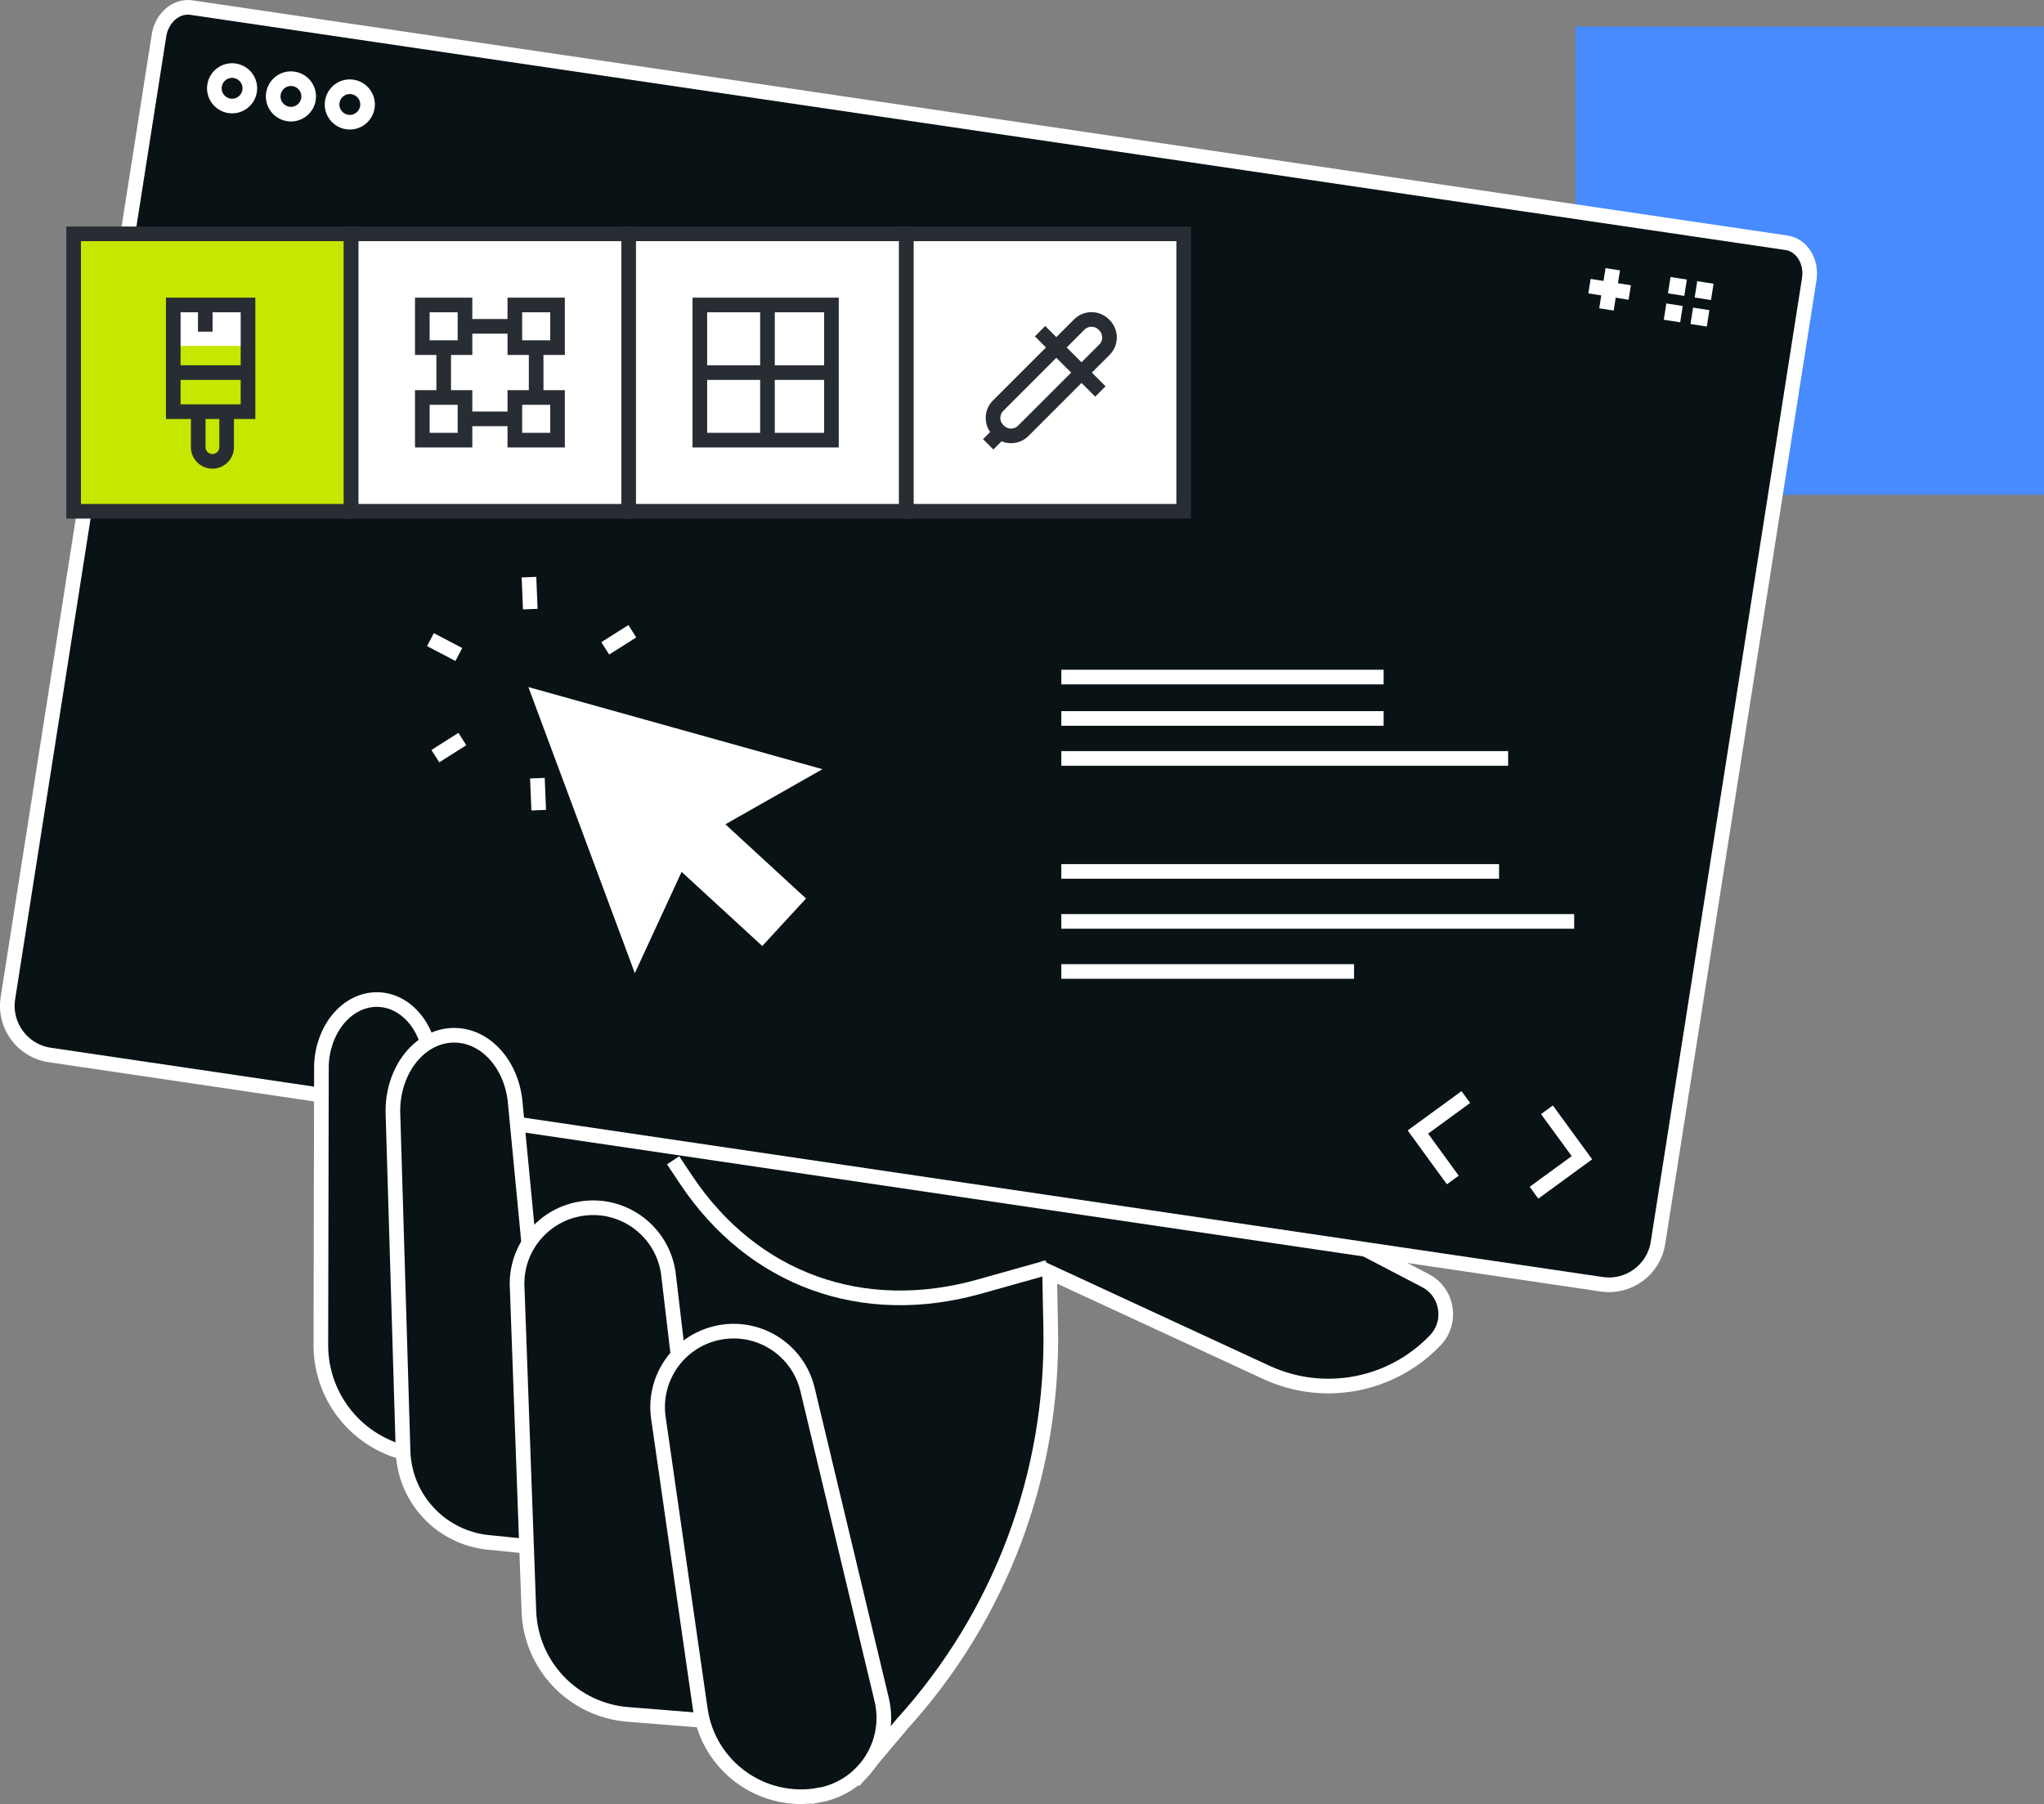 <?xml version="1.0" encoding="UTF-8"?>
<svg id="Layer_2" data-name="Layer 2" xmlns="http://www.w3.org/2000/svg" viewBox="0 0 279.22 246.5">
  <rect x="0" y="0" width="279.22" height="246.5" fill="#808080" stroke="none"/>
  <defs>
    <style>
      .cls-1 {
        stroke: #000;
      }

      .cls-1, .cls-2, .cls-3, .cls-4, .cls-5, .cls-6, .cls-7 {
        stroke-width: 2px;
      }

      .cls-1, .cls-5, .cls-6, .cls-7 {
        fill: none;
      }

      .cls-2, .cls-8 {
        fill: #c6e700;
      }

      .cls-2, .cls-3, .cls-4, .cls-5, .cls-7 {
        stroke-miterlimit: 10;
      }

      .cls-2, .cls-3, .cls-5 {
        stroke: #282d33;
      }

      .cls-9, .cls-3 {
        fill: #fff;
      }

      .cls-4 {
        fill: #091215;
      }

      .cls-4, .cls-6, .cls-7 {
        stroke: #fff;
      }

      .cls-10 {
        fill: #478bff;
      }
    </style>
  </defs>
  <g id="Layer_2-2" data-name="Layer 2">
    <g>
      <rect class="cls-10" x="215.22" y="3.61" width="64" height="64"/>
      <g>
        <path class="cls-4" d="M55.46,165.81l15.16-15.25,17.92.51,1.71-1.74c9.1-9.23,22.66-12.47,34.96-8.36h0c8.06,2.69,15.9,6.02,23.44,9.96l46.07,24.05c3.05,1.59,3.72,5.66,1.35,8.15h0c-5.96,6.25-15.24,8.02-23.08,4.39l-29.61-13.7.15,7.61c.4,19.95-6.85,39.3-20.26,54.08l-6.03,7.16s-61.33-46.04-61.78-76.87Z"/>
        <path class="cls-4" d="M143.11,173.18l-9.29,2.61c-15.98,4.5-30.96-.93-40.05-14.52l-1.82-2.73"/>
      </g>
      <g>
        <path class="cls-4" d="M218.8,175.48c3.68.54,7.12-1.98,7.69-5.66l20.66-131.66c.38-2.42-.99-4.65-3.06-4.98L26.16,1.04c-2.07-.32-4.06,1.38-4.44,3.8L1.08,136.39c-.58,3.72,1.98,7.21,5.71,7.76l212.01,31.33Z"/>
        <g>
          <path class="cls-7" d="M34.1,12.44c-.21,1.32-1.45,2.23-2.77,2.02-1.32-.21-2.23-1.45-2.02-2.77.21-1.32,1.45-2.23,2.77-2.02,1.32.21,2.23,1.45,2.02,2.77Z"/>
          <path class="cls-7" d="M42.14,13.55c-.21,1.32-1.45,2.23-2.77,2.02-1.32-.21-2.23-1.45-2.02-2.77.21-1.32,1.45-2.23,2.77-2.02,1.32.21,2.23,1.45,2.02,2.77Z"/>
          <path class="cls-7" d="M50.18,14.65c-.21,1.32-1.45,2.23-2.77,2.02-1.32-.21-2.23-1.45-2.02-2.77.21-1.32,1.45-2.23,2.77-2.02,1.32.21,2.23,1.45,2.02,2.77Z"/>
        </g>
        <polyline class="cls-4" points="200.24 149.9 193.69 154.68 198.46 161.23"/>
        <polyline class="cls-4" points="211.32 151.64 216.1 158.19 209.55 162.97"/>
        <g>
          <line class="cls-4" x1="220.31" y1="36.79" x2="219.45" y2="42.28"/>
          <line class="cls-4" x1="222.63" y1="39.97" x2="217.13" y2="39.1"/>
        </g>
        <g>
          <polygon class="cls-9" points="228.2 37.85 227.85 40.08 230.08 40.43 230.43 38.2 228.2 37.85 228.2 37.85"/>
          <polygon class="cls-9" points="227.63 41.46 227.28 43.69 229.52 44.04 229.87 41.81 227.63 41.46 227.63 41.46"/>
          <polygon class="cls-9" points="231.85 38.42 231.5 40.65 233.73 41 234.08 38.77 231.85 38.42 231.85 38.42"/>
          <polygon class="cls-9" points="231.28 42.03 230.93 44.27 233.16 44.62 233.51 42.38 231.28 42.03 231.28 42.03"/>
        </g>
      </g>
      <g>
        <path class="cls-4" d="M62.31,199.54l-5.3-.7c-7.56-1-13.2-7.45-13.18-15.08l.08-38.15c.14-4.82,3.25-8.75,7.15-9.02h0c4.09-.28,7.56,3.55,7.79,8.6l3.47,54.35Z"/>
        <path class="cls-4" d="M76.26,211.71l-9.55-.96c-6.47-.65-11.46-5.99-11.65-12.49l-1.39-46.4c-.02-5.41,3.33-9.93,7.69-10.37h0c4.58-.46,8.61,3.71,9.04,9.37l5.85,60.85Z"/>
        <path class="cls-4" d="M98.54,235.28l-12.81-1.03c-7.41-.6-13.21-6.65-13.48-14.08l-1.62-44.73c-.02-5.41,4.13-9.93,9.53-10.38h0c5.66-.47,10.65,3.71,11.19,9.36l7.19,60.86Z"/>
        <path class="cls-4" d="M111.93,245.27h0c-7.76,1.42-15.14-3.89-16.26-11.69l-5.73-39.84c-.77-5.36,2.71-10.41,7.99-11.6h0c5.54-1.25,11.06,2.19,12.38,7.71l10.13,42.37c1.43,5.99-2.45,11.95-8.51,13.06Z"/>
      </g>
      <g>
        <line class="cls-6" x1="144.98" y1="119.07" x2="204.78" y2="119.07"/>
        <line class="cls-6" x1="144.98" y1="125.9" x2="215.04" y2="125.9"/>
        <line class="cls-6" x1="144.98" y1="132.74" x2="184.97" y2="132.74"/>
      </g>
      <g>
        <line class="cls-6" x1="144.98" y1="92.51" x2="189.01" y2="92.51"/>
        <line class="cls-6" x1="144.98" y1="103.63" x2="206.02" y2="103.63"/>
      </g>
      <g>
        <g>
          <line class="cls-1" x1="72.26" y1="78.86" x2="72.44" y2="83.23"/>
          <line class="cls-6" x1="72.26" y1="78.86" x2="72.44" y2="83.23"/>
          <line class="cls-6" x1="58.8" y1="87.4" x2="62.68" y2="89.43"/>
          <line class="cls-6" x1="59.47" y1="103.32" x2="63.16" y2="100.98"/>
          <line class="cls-6" x1="73.59" y1="110.7" x2="73.41" y2="106.33"/>
          <line class="cls-1" x1="87.05" y1="102.17" x2="83.17" y2="100.14"/>
          <line class="cls-6" x1="86.38" y1="86.25" x2="82.68" y2="88.59"/>
        </g>
        <polygon class="cls-9" points="112.35 105.1 92.27 99.49 72.18 93.88 79.45 113.42 86.72 132.97 93.11 119.13 104.13 129.26 110.11 122.77 99.09 112.63 112.35 105.1"/>
      </g>
      <g>
        <rect class="cls-2" x="10.06" y="31.95" width="37.91" height="37.91"/>
        <rect class="cls-9" x="23.43" y="40.94" width="10.69" height="6.32"/>
        <rect class="cls-8" x="95.84" y="41.92" width="8.75" height="8.75"/>
        <polygon class="cls-8" points="137.06 55.04 135.06 57.04 138.55 60.54 144.05 55.04 137.06 55.04"/>
        <rect class="cls-3" x="47.97" y="31.95" width="37.91" height="37.91"/>
        <line class="cls-5" x1="60.61" y1="54.07" x2="60.61" y2="47.26"/>
        <line class="cls-5" x1="70.09" y1="57.23" x2="63.77" y2="57.23"/>
        <line class="cls-5" x1="73.24" y1="47.75" x2="73.24" y2="54.07"/>
        <line class="cls-5" x1="63.28" y1="44.59" x2="70.09" y2="44.59"/>
        <rect class="cls-5" x="23.67" y="41.67" width="10.21" height="14.58"/>
        <line class="cls-5" x1="23.43" y1="50.91" x2="34.12" y2="50.91"/>
        <path class="cls-5" d="M30.96,56.01v5.09c0,1.07-.87,1.94-1.94,1.94h0c-1.07,0-1.94-.87-1.94-1.94v-5.09"/>
        <rect class="cls-3" x="123.79" y="31.95" width="37.91" height="37.91"/>
        <line class="cls-5" x1="28.04" y1="45.32" x2="28.04" y2="41.43"/>
        <rect class="cls-5" x="57.69" y="41.67" width="5.83" height="5.83"/>
        <rect class="cls-5" x="70.33" y="41.67" width="5.83" height="5.83"/>
        <rect class="cls-5" x="57.69" y="54.31" width="5.83" height="5.83"/>
        <rect class="cls-5" x="70.33" y="54.31" width="5.83" height="5.83"/>
        <rect class="cls-3" x="85.88" y="31.95" width="37.91" height="37.91"/>
        <rect class="cls-5" x="95.6" y="41.67" width="17.98" height="18.47"/>
        <line class="cls-5" x1="104.84" y1="41.43" x2="104.84" y2="59.9"/>
        <line class="cls-5" x1="113.83" y1="50.91" x2="95.36" y2="50.91"/>
        <path class="cls-5" d="M135.77,49.17h15.69c1.3,0,2.36,1.06,2.36,2.36v.14c0,1.3-1.06,2.36-2.36,2.36h-15.69c-1.3,0-2.36-1.06-2.36-2.36v-.14c0-1.3,1.06-2.36,2.36-2.36Z" transform="translate(5.57 116.67) rotate(-45)"/>
        <line class="cls-5" x1="142.07" y1="45.25" x2="150.32" y2="53.49"/>
        <line class="cls-5" x1="136.67" y1="59.04" x2="134.99" y2="60.71"/>
      </g>
    </g>
    <line class="cls-6" x1="144.98" y1="98.17" x2="189.01" y2="98.17"/>
  </g>
</svg>